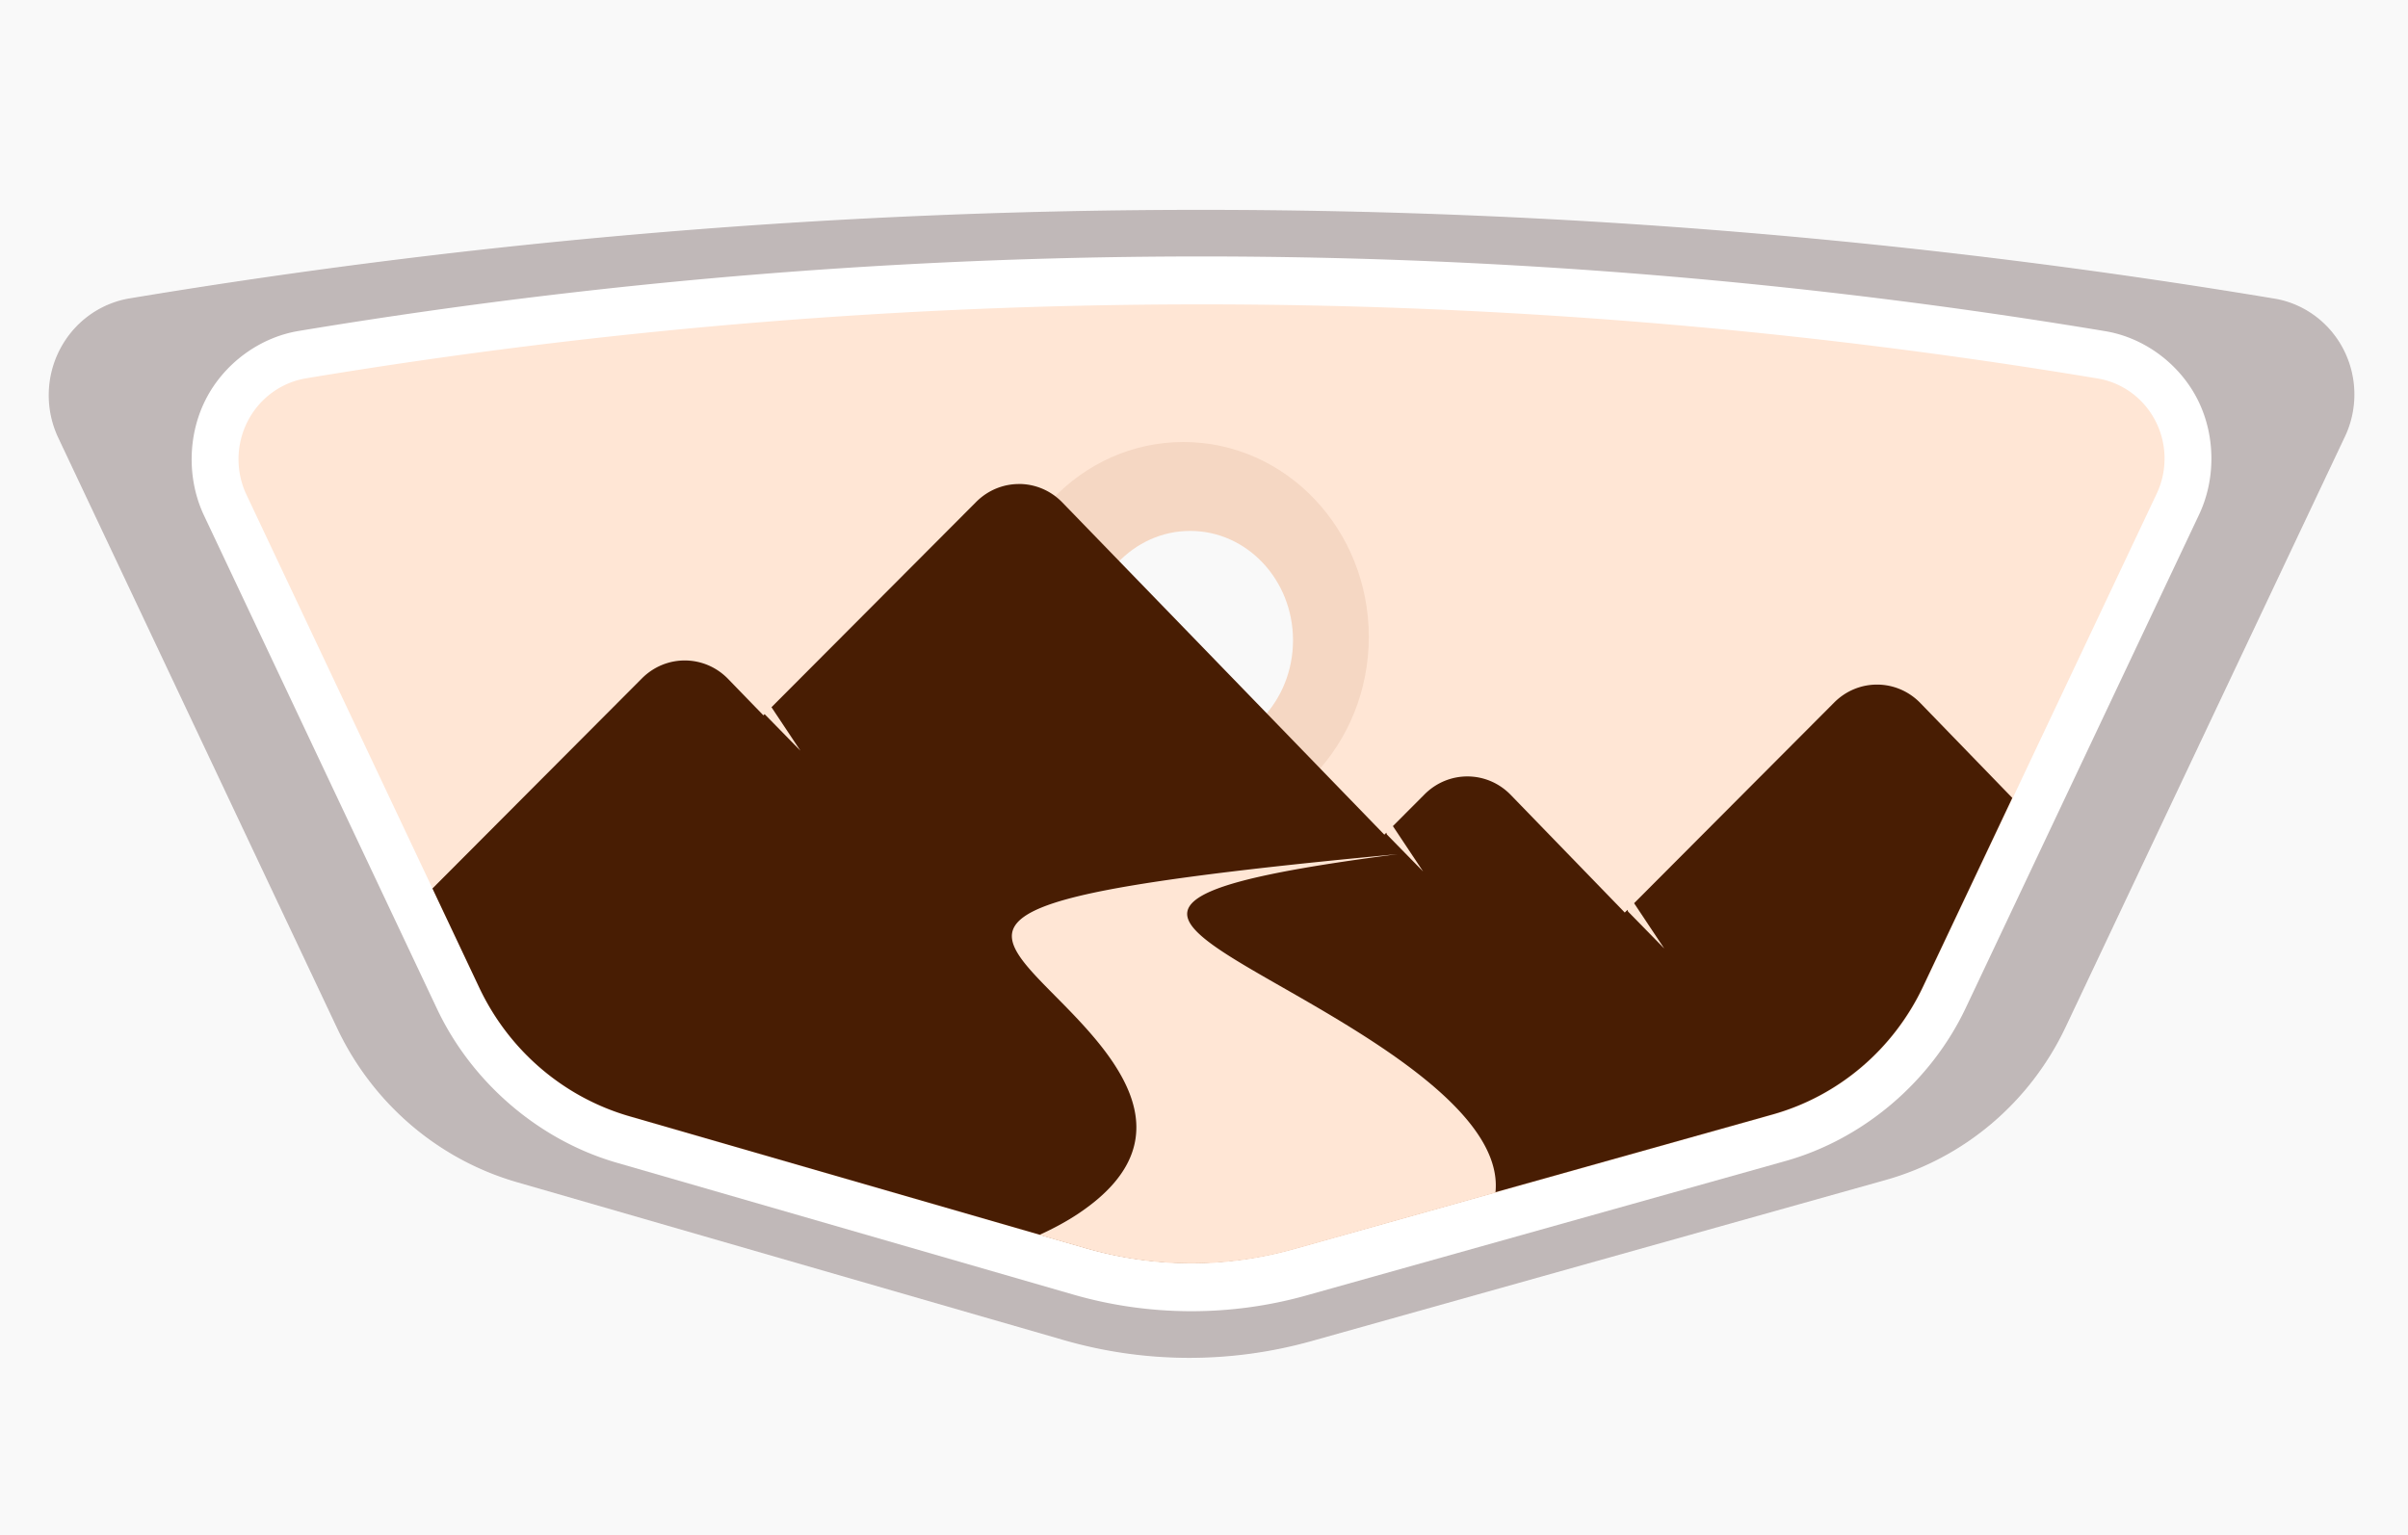 <?xml version="1.0" encoding="UTF-8" standalone="no"?>
<!-- Created with Inkscape (http://www.inkscape.org/) -->

<svg
   width="229.97mm"
   height="146.623mm"
   viewBox="0 0 229.97 146.623"
   version="1.1"
   id="svg5"
   inkscape:version="1.2.2 (b0a8486541, 2022-12-01)"
   sodipodi:docname="riversalmon.svg"
   xmlns:inkscape="http://www.inkscape.org/namespaces/inkscape"
   xmlns:sodipodi="http://sodipodi.sourceforge.net/DTD/sodipodi-0.dtd"
   xmlns:xlink="http://www.w3.org/1999/xlink"
   xmlns="http://www.w3.org/2000/svg"
   xmlns:svg="http://www.w3.org/2000/svg">
  <sodipodi:namedview
     id="namedview7"
     pagecolor="#ffffff"
     bordercolor="#666666"
     borderopacity="1.0"
     inkscape:showpageshadow="2"
     inkscape:pageopacity="0.0"
     inkscape:pagecheckerboard="0"
     inkscape:deskcolor="#d1d1d1"
     inkscape:document-units="mm"
     showgrid="false"
     showguides="true"
     inkscape:zoom="0.84096521"
     inkscape:cx="437.59242"
     inkscape:cy="306.19578"
     inkscape:window-width="1378"
     inkscape:window-height="982"
     inkscape:window-x="26"
     inkscape:window-y="23"
     inkscape:window-maximized="0"
     inkscape:current-layer="layer1">
    <sodipodi:guide
       position="192.565,120.123"
       orientation="1,0"
       id="guide344"
       inkscape:locked="false" />
    <sodipodi:guide
       position="41.299,114.172"
       orientation="1,0"
       id="guide346"
       inkscape:locked="false" />
  </sodipodi:namedview>
  <defs
     id="defs2">
    <filter
       inkscape:collect="always"
       style="color-interpolation-filters:sRGB"
       id="filter7378"
       x="-0.045"
       y="-0.093"
       width="1.091"
       height="1.186">
      <feGaussianBlur
         inkscape:collect="always"
         stdDeviation="3.311"
         id="feGaussianBlur7380" />
    </filter>
  </defs>
  <g
     inkscape:label="Layer 1"
     inkscape:groupmode="layer"
     id="layer1"
     transform="translate(9.762,-73.524)">
    <rect
       style="fill:#f9f9f9;fill-rule:evenodd;stroke-width:0.265"
       id="rect16811"
       width="229.97"
       height="146.623"
       x="-9.762"
       y="73.524" />
    <g
       id="g14593"
       transform="matrix(1.258,0,0,1.28,-30.628,-105.153)"
       style="stroke-width:0.788">
      <path
         id="path7376"
         style="opacity:0.526;fill:#280b0b;fill-opacity:1;fill-rule:evenodd;stroke-width:0.191;filter:url(#filter7378)"
         inkscape:transform-center-x="-0.015070384"
         d="m 189.333,161.888 a 7.252,7.252 0 0 1 5.232,10.368 l -21.163,43.98 a 21.529,21.529 0 0 1 -13.676,11.419 l -43.55,12.012 a 34.964,34.964 0 0 1 -18.846,-0.071 L 55.833,227.816 A 21.729,21.729 0 0 1 42.182,216.324 L 21.009,172.259 a 7.324,7.324 0 0 1 5.419,-10.4 504.348,504.348 0 0 1 162.905,0.03 z"
         sodipodi:nodetypes="ccccccc"
         inkscape:transform-center-y="-0.0020442138" />
      <path
         style="opacity:1;fill:#d40000;fill-opacity:1;fill-rule:evenodd;stroke-width:0.16"
         sodipodi:type="inkscape:offset"
         inkscape:radius="0"
         inkscape:original="M 85.097656 162.91797 A 421.3063 421.3063 0 0 0 39.824219 167.82422 A 6.1182415 6.1182415 0 0 0 35.298828 176.51172 L 52.984375 213.32227 A 18.151484 18.151484 0 0 0 64.388672 222.92188 L 99.052734 232.76367 A 29.20716 29.20716 0 0 0 114.79492 232.82227 L 151.17578 222.78906 A 17.984621 17.984621 0 0 0 162.59961 213.25 L 180.27734 176.50977 A 6.0576581 6.0576581 0 0 0 175.90625 167.84961 A 421.3063 421.3063 0 0 0 85.097656 162.91797 z "
         xlink:href="#path234"
         id="path4467"
         inkscape:href="#path234"
         d="m 85.098,162.918 a 421.306,421.306 0 0 0 -45.273,4.906 6.118,6.118 0 0 0 -4.525,8.688 l 17.686,36.811 a 18.151,18.151 0 0 0 11.404,9.6 l 34.664,9.842 a 29.207,29.207 0 0 0 15.742,0.059 l 36.381,-10.033 A 17.985,17.985 0 0 0 162.6,213.25 l 17.678,-36.74 a 6.058,6.058 0 0 0 -4.371,-8.66 421.306,421.306 0 0 0 -90.809,-4.932 z" />
      <path
         id="path5195"
         style="opacity:1;fill:#ffffff;fill-rule:evenodd;stroke-width:0.16"
         d="m 107.867,158.73 c -7.658,-0.002 -15.316,0.203 -22.963,0.615 -15.294,0.825 -30.541,2.477 -45.656,4.947 a 3.578,3.578 0 0 0 -0.002,0 c -2.96,0.485 -5.645,2.429 -7.031,5.09 -1.386,2.66 -1.44,5.974 -0.141,8.678 l 17.686,36.811 c 2.655,5.525 7.756,9.819 13.652,11.492 l 34.664,9.842 c 5.737,1.629 11.921,1.652 17.67,0.066 l 36.381,-10.033 c 5.911,-1.631 11.038,-5.912 13.697,-11.438 l 17.658,-36.699 v -0.002 c 1.326,-2.67 1.314,-5.965 -0.029,-8.627 -1.344,-2.662 -3.987,-4.628 -6.924,-5.146 a 3.578,3.578 0 0 0 -0.045,-0.008 c -22.671,-3.714 -45.644,-5.582 -68.617,-5.588 z" />
      <path
         id="path234"
         style="opacity:1;fill:#ffe6d5;fill-opacity:1;fill-rule:evenodd;stroke-width:0.16"
         inkscape:transform-center-x="-0.012585704"
         d="m 175.907,167.849 a 6.058,6.058 0 0 1 4.371,8.661 l -17.679,36.739 a 17.985,17.985 0 0 1 -11.424,9.539 l -36.379,10.034 a 29.207,29.207 0 0 1 -15.743,-0.059 l -34.665,-9.842 a 18.151,18.151 0 0 1 -11.403,-9.6 L 35.298,176.512 a 6.118,6.118 0 0 1 4.527,-8.688 421.306,421.306 0 0 1 136.082,0.025 z"
         sodipodi:nodetypes="ccccccc"
         inkscape:transform-center-y="-0.0017161972" />
      <ellipse
         style="fill:#f5d7c3;fill-opacity:1;fill-rule:evenodd;stroke-width:0.425"
         id="ellipse1096"
         cx="106.429"
         cy="187.12"
         rx="14.072"
         ry="14.542" />
      <ellipse
         style="fill:#f9f9f9;fill-rule:evenodd;stroke-width:0.237"
         id="path1094"
         cx="106.941"
         cy="187.376"
         rx="7.806"
         ry="8.164" />
      <path
         id="rect560"
         style="opacity:1;fill:#481d03;fill-opacity:1;fill-rule:evenodd;stroke-width:0.241"
         d="m 191.127,56.454 c -0.837,0.837 -1.353,1.995 -1.353,3.277 l 1e-4,21.823 3.85,0.714 -3.85,0.02 1.8e-4,0.129 -3.809,1.49e-4 c -2.565,0 -4.63,2.065 -4.63,4.63 l 4e-5,22.336 7.762,2.663 a 18.151,18.152 45.004 0 0 14.842,-1.38 l 31.347,-17.774 a 29.207,29.208 45.004 0 0 11.095,-11.169 l 18.399,-32.95 a 17.984,17.985 45.004 0 0 1.228,-14.832 l -5.272,-14.721 -9.933,1.48e-4 c -2.565,0 -4.63,2.065 -4.63,4.63 l -3e-5,21.336 4.012,0.744 -3.892,0.02 -0.121,-0.059 1.9e-4,0.289 -12.325,1.82e-4 c -2.565,0 -4.63,2.065 -4.63,4.63 l -4.7e-4,3.376 4.018,0.745 -3.892,0.02 -0.127,-0.062 1e-5,0.209 -34.815,3.12e-4 c -1.282,0 -2.44,0.516 -3.277,1.353 z"
         transform="matrix(0.702,0.712,-0.712,0.702,0,0)" />
      <path
         id="path722"
         style="color:#000000;opacity:1;fill:#ffe6d5;fill-opacity:1;stroke-width:0.986;-inkscape-stroke:none"
         d="m 122.719,203.332 c -2.077,0.192 -3.993,0.375 -5.738,0.551 -10.436,1.052 -16.116,1.936 -19.308,2.784 -3.178,0.845 -4.274,1.756 -4.269,2.795 0.005,1.133 1.327,2.503 2.968,4.137 4.149,4.132 11.085,10.642 2.086,16.557 -0.854,0.561 -1.844,1.094 -2.969,1.596 l 3.565,1.012 a 29.207,29.207 0 0 0 15.743,0.059 l 15.317,-4.225 c 0.656,-6.031 -10.009,-11.861 -16.774,-15.665 -3.181,-1.789 -5.744,-3.267 -6.438,-4.495 -0.63,-1.114 0.223,-2.112 3.871,-3.076 2.409,-0.637 6.181,-1.299 11.947,-2.031 z" />
    </g>
  </g>
</svg>

